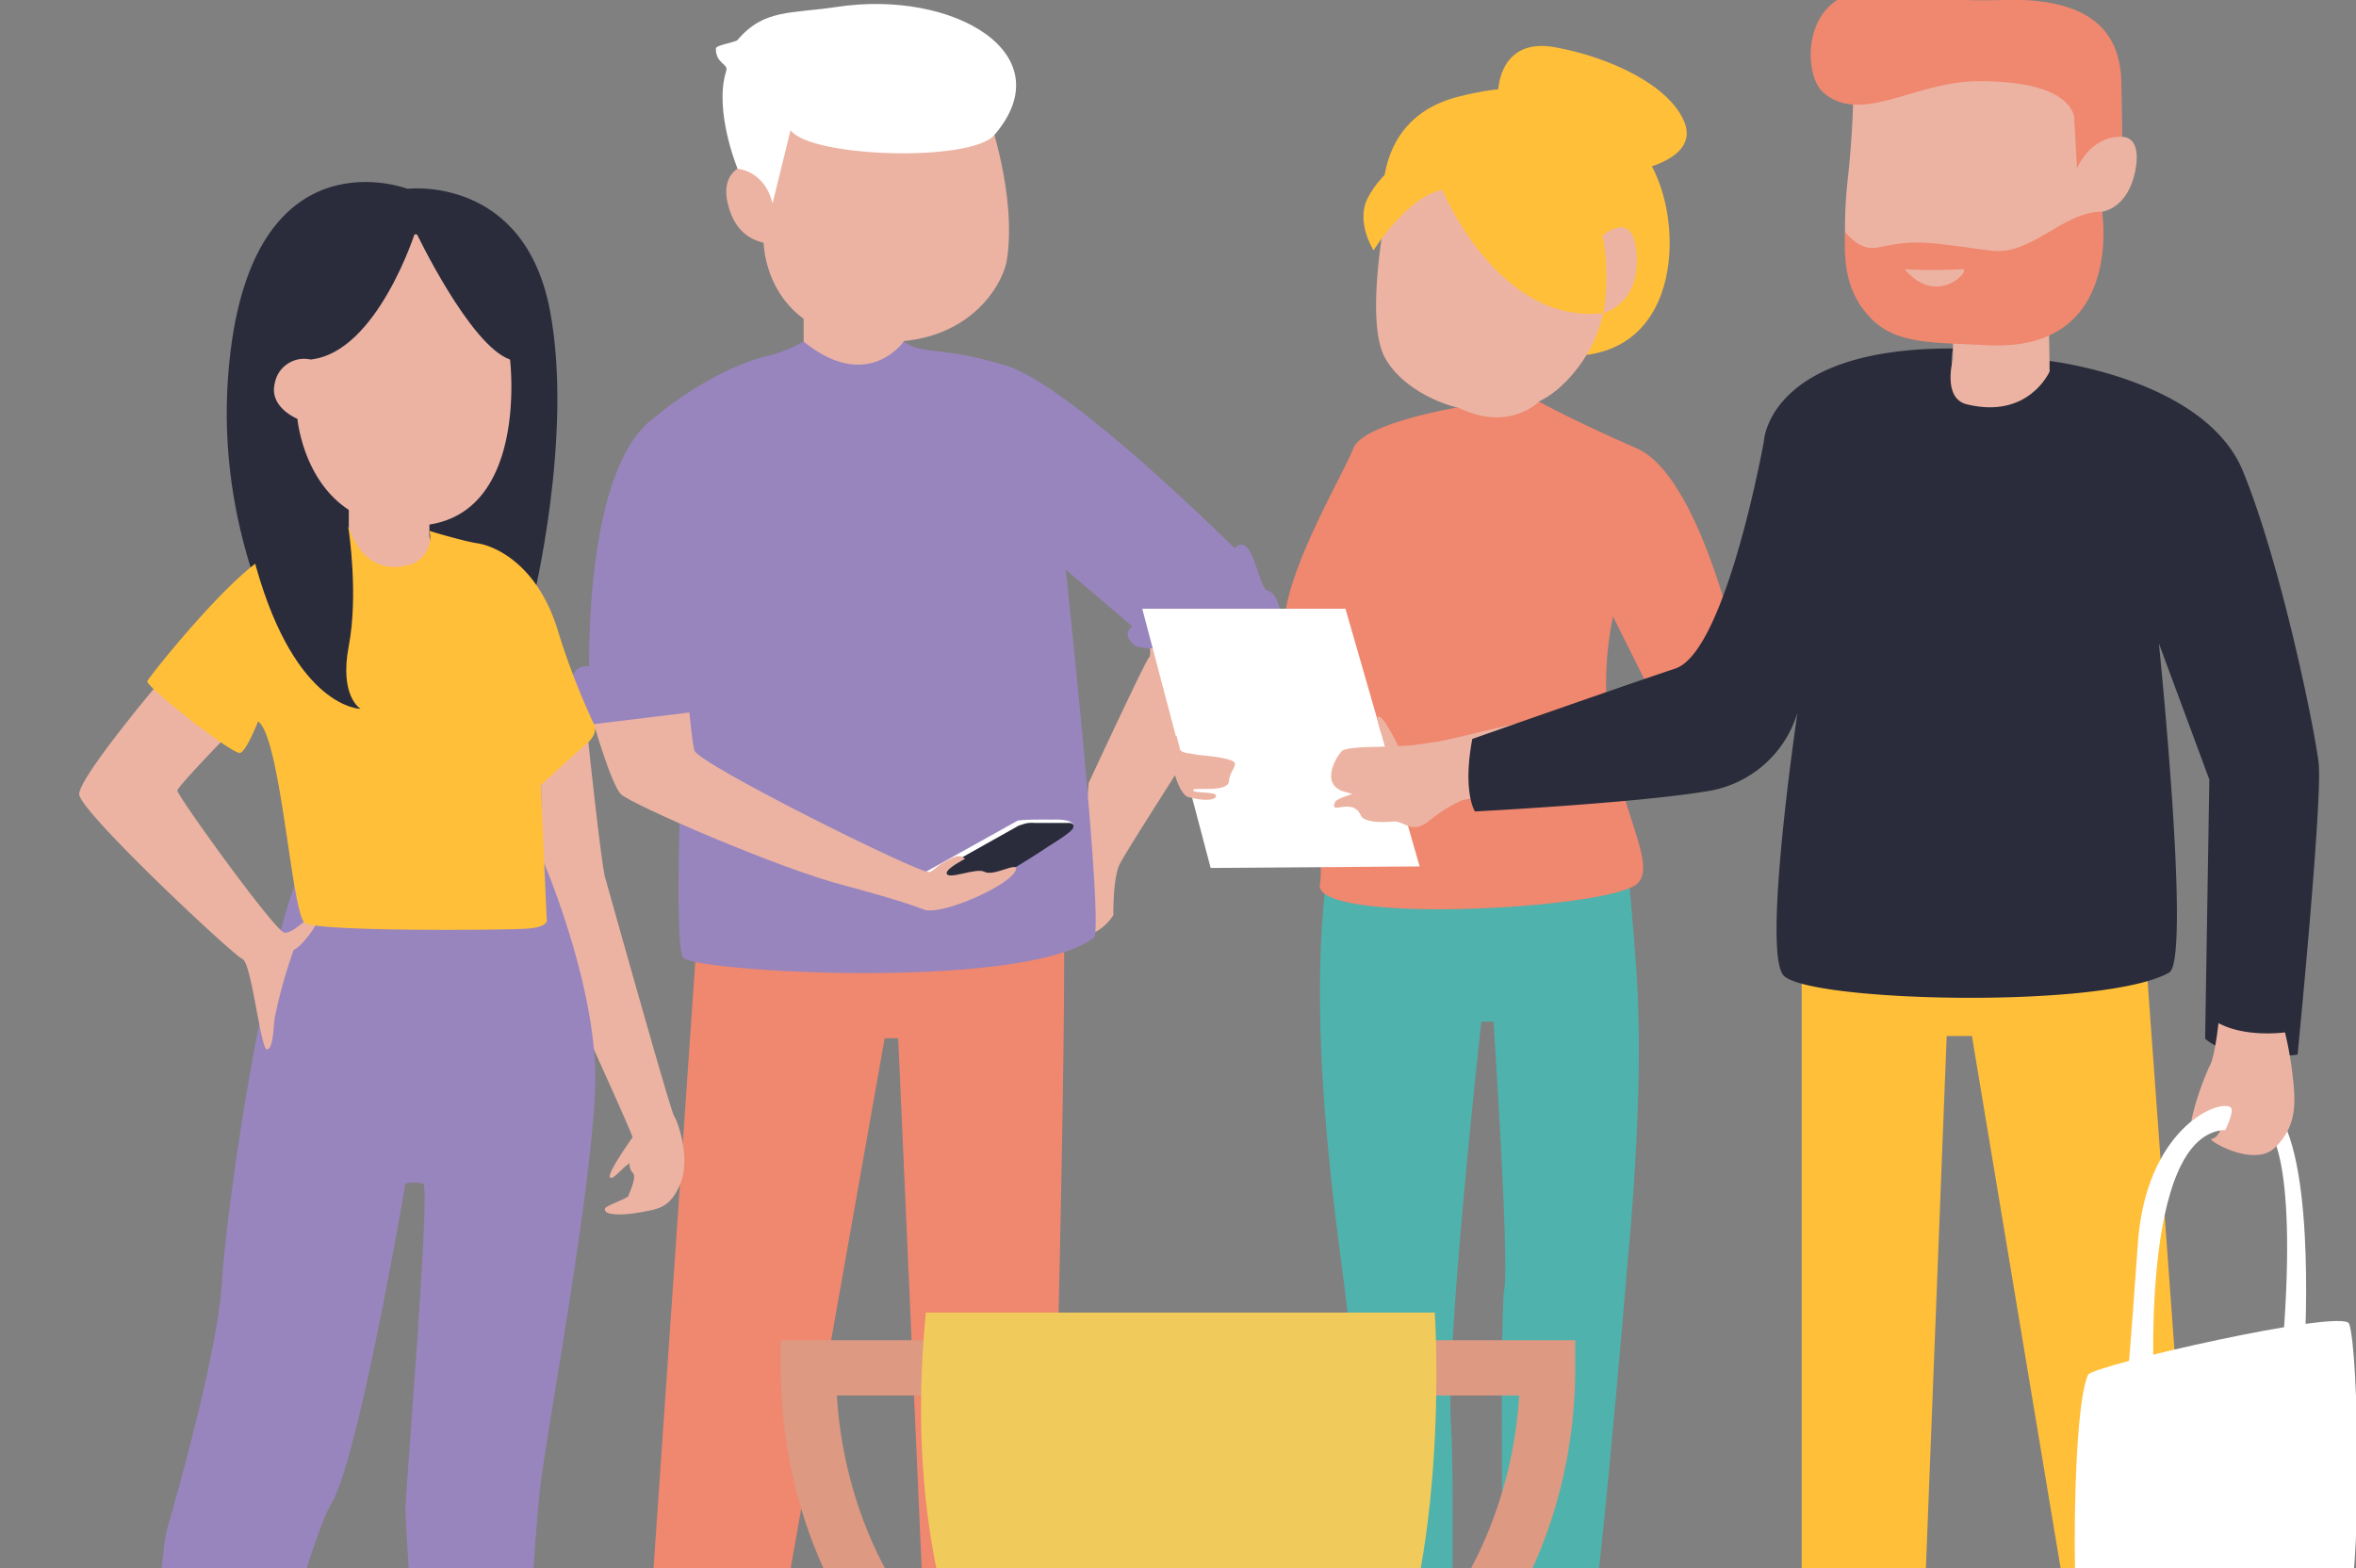 <svg xmlns="http://www.w3.org/2000/svg" xmlns:xlink="http://www.w3.org/1999/xlink" width="341" height="227" viewBox="0 0 341 227"><rect x="0" y="0" width="341" height="227" fill="#808080" stroke="none"/><defs><style>.a,.f{fill:#fff;}.a{stroke:#707070;}.b{clip-path:url(#a);}.c,.l{fill:#2a2c3b;}.c{opacity:0.05;}.d{fill:#f0876f;}.e{fill:#ecb3a3;}.g{fill:#9885bd;}.h{fill:#2a2c3c;}.i{fill:#ffbf39;}.j{fill:#aad8d6;}.k{fill:#4fb2ac;}.m{fill:none;}.n{fill:#dd9982;}.o{fill:#f0ca5b;}</style><clipPath id="a"><rect class="a" width="341" height="227" transform="translate(767 203)"/></clipPath></defs><g class="b" transform="translate(-767 -203)"><g transform="translate(212.48 -309.402)"><g transform="translate(554.519 511.051)"><g transform="translate(79.713 1.926)"><ellipse class="c" cx="49.587" cy="6.975" rx="49.587" ry="6.975" transform="translate(0 262.278)"/><g transform="translate(1.433 0)"><path class="d" d="M233.348,222.291l-8.616,125.222s7.765,4.994,16.482,1.521c0,0,17.412-97.985,18.929-106.675H262.1l4.779,107.9s12.387,2.679,16.732-2.1c0,0,3.341-114.8,2.32-127.139C285.929,221.024,259.783,224.383,233.348,222.291Z" transform="translate(-213.242 -92.645)"/><path class="e" d="M249.612,212.405s.434,2.2,0,2.512-8.717,18.131-8.717,18.131l-1.754,22.358a6.831,6.831,0,0,0,5.332-3.24s-.075-4.928.794-7.1,18.828-29.347,18.973-30.969a23.52,23.52,0,0,0,0-3.416Z" transform="translate(-164.472 -120.289)"/><path class="f" d="M234.517,251.284s-.5,9.708,0,11.878h36.139s.289-6.66-4.779-8.256-14.636-1.311-15.934-4.639A52.96,52.96,0,0,1,234.517,251.284Z" transform="translate(-180.881 6.333)"/><path class="f" d="M228.026,250.083a3.912,3.912,0,0,1-1.785,1.679c-1.377.728-1.956,9.414-1.956,12.023h19.407s.719-8.73-1.881-10.427l-1.565-1.9Z" transform="translate(-214.751 5.711)"/><path class="e" d="M230.133,206.667v-7.533l14.483,3.766v3.766s-.289,5.792-7.244,5.213S230.133,206.667,230.133,206.667Z" transform="translate(-194.961 -156.47)"/><path class="e" d="M229.223,193.362V200.6s-2.32,1.162-1.451,4.924,2.9,5.218,5.218,5.8c0,0,.1,11.729,13.031,13.9,15.645,2.626,21.577-7.471,22.187-11.479,1.447-9.559-2.81-21.209-2.81-21.209Z" transform="translate(-203.61 -176.75)"/><path class="g" d="M254.1,200.852a22.719,22.719,0,0,1-4.924,2.026c-1.741.289-8.923,2.42-17.381,9.559-9.651,8.147-8.721,36.617-8.721,36.617l17.911,2.881-3.4-15.452s-2.9,51.56-.868,53.59,49.1,4.775,59.382-2.9c1.565-1.166-4.056-53.3-4.056-53.3l9.852,8.4,14.772-11.3s-23.756-23.752-33.315-26.65-11.874-1.447-14.772-3.473C268.584,200.852,263.371,208.381,254.1,200.852Z" transform="translate(-218.93 -151.988)"/><path class="g" d="M241.73,219.266s-2.03,1.158,0,2.9,21.432-1.451,21.432-2.9-.579-4.635-2.026-4.924-2.021-8.37-4.635-6.375Z" transform="translate(-158.761 -129.387)"/><path class="g" d="M245.445,214.959s2.034,1.828.881,3.065-22.594,3.192-22.594,3.192-2.512-3.495-1.28-4.451.618-5.4,3.806-4.889Z" transform="translate(-222.111 -115.971)"/><path class="f" d="M227.953,192.726v7.239s3.9.237,5.056,5.02l2.609-10.6Z" transform="translate(-202.34 -176.113)"/><path class="f" d="M230.377,212.789s-3.481-8.384-1.644-14.176c.333-1.048-1.526-1-1.5-3.24,0-.491,2.837-.877,3.139-1.228,3.832-4.512,7.665-3.766,14.386-4.784,16.886-2.556,32.881,6.792,22.783,18.543-3.42,3.973-26.663,3.262-29.5-.7Z" transform="translate(-204.763 -188.937)"/><path class="f" d="M233.862,226.5a2.786,2.786,0,0,1-.035-.921l14.772-8.234s.1-.263,5.139-.193c0,0,3.442-.228,3.012,1.18Z" transform="translate(-182.546 -99.081)"/><path class="h" d="M256.23,217.266h-5.191a3.82,3.82,0,0,0-1.785.25h0a2.791,2.791,0,0,0-.873.377l-14.566,8.164s.044.11.118.272l.031.07c.46.982,2.013,3.7,4.683,2.495a117.2,117.2,0,0,0,14.513-8.274c2.925-1.793,3.56-2.477,3.543-2.732C256.922,217.4,256.23,217.266,256.23,217.266Z" transform="translate(-182.499 -98.72)"/><path class="e" d="M223.21,215.2s2.508,8.69,3.889,10.124,23.046,10.874,32.648,13.308c1.785.456,8.6,2.337,11.168,3.394,2.486,1.026,13.058-3.666,13.4-5.862.158-1.017-3.289,1.109-4.556.421-1.237-.675-5.441,1.289-5.49.175-.031-.675,2.67-2.074,2.67-2.074-.737-.469-.912-.737-3.28.623-1.03.6-1.372,1.263-1.96,1.3-1.723.105-33.267-15.605-33.938-17.578-.289-.846-.737-5.512-.737-5.512Z" transform="translate(-218.393 -110.958)"/></g></g><g transform="translate(0 27.693)"><ellipse class="c" cx="51.835" cy="7.292" rx="51.835" ry="7.292" transform="translate(0 257.73)"/><g transform="translate(11.464 0)"><path class="h" d="M236.285,195.8s16.934-2.07,20.643,17.714c3.394,18.1-2.495,41.931-2.495,41.931L239.648,291s-34.315-28.948-28.952-71.817C214.66,187.488,236.285,195.8,236.285,195.8Z" transform="translate(-188.773 -194.814)"/><path class="e" d="M225.828,212.366v-5.906l-11.672-1.03v6.406s.75,6.047,7.007,5.832S225.828,212.366,225.828,212.366Z" transform="translate(-175.137 -161.044)"/><path class="e" d="M227.177,214.026s2.013,19.3,2.648,21.529,9.44,33.723,9.971,34.468,2.4,6.077.921,9.686-3.161,3.74-5.941,4.24c-2.346.425-5.437.5-4.95-.636.136-.311,3.232-1.438,3.324-1.728.14-.452,1.254-2.727.7-3.319-1.381-1.486.509-3.332.219-4.429-.57-2.153-13.15-29.057-13.259-30.329a29.3,29.3,0,0,1,0-3.188l-.316-20.253Z" transform="translate(-153.681 -134.788)"/><path class="g" d="M264.778,225.176s7.87,18.175,7.559,32.315-6.674,48.363-7.875,57.694-4.17,62.241-4.17,62.241-4.731,3.837-11.769,1.061c0,0-3.648-56.514-3.648-59.343s3.679-46.956,2.547-47.232a6.917,6.917,0,0,0-2.547,0s-6.788,39.879-10.747,46.386-16.684,56.878-16.684,56.878a12.4,12.4,0,0,1-9.94,0s1.171-47.263,2.868-53.2,7.353-26.019,7.919-35.635,5.656-47.153,12.018-61.473h0l34.468.311" transform="translate(-197.648 -126.954)"/><path class="e" d="M245.858,214.662s2.74,22.393-12.409,23.984c-16.868,1.771-18.363-15.4-18.363-15.4s-4.113-1.658-3.293-5.091a4.32,4.32,0,0,1,5.218-3.49s4.863-17.416,13.575-18.069C245.889,195.443,245.858,214.662,245.858,214.662Z" transform="translate(-183.499 -188.962)"/><path class="e" d="M226.466,220s-6.893,7.1-7,7.739,14.105,20.363,15.482,20.573,3.626-2.789,4.582-2.258-2.306,4.507-3.223,4.753a70.3,70.3,0,0,0-2.719,9.686c-.241,1.144-.162,4.521-1.118,4.735s-2.223-12.527-3.6-13.106-23.616-21.415-23.616-23.853,11.356-15.916,11.356-15.916Z" transform="translate(-205.257 -139.656)"/><path class="i" d="M248.341,207.421s4.88,1.486,7,1.8,8.379,2.653,11.453,12.2a105.99,105.99,0,0,0,5.516,14.316s.316,1.166-1.166,2.442-6.682,6.042-6.682,6.042l.846,19.3s.636,1.276-3.074,1.486-30.013.43-31.925-.846-3.477-26.94-6.774-29.167c0,0-1.6,4.135-2.556,4.56s-13.79-9.651-13.47-10.392,13.47-17.184,18.346-18.56,10.813-3.714,10.813-3.714,1.9,6.994,8.177,5.569A4.151,4.151,0,0,0,248.341,207.421Z" transform="translate(-197.649 -156.912)"/><path class="h" d="M216.359,196.687s7.849,16.552,13.68,18.565,1.592-16.719-5.516-18.122S216.359,196.687,216.359,196.687Z" transform="translate(-167.68 -189.552)"/><path class="h" d="M231.015,197.637S225.5,215.145,215.848,216.2l-3.819-11.457S224.332,191.7,231.015,197.637Z" transform="translate(-182.336 -190.502)"/><path class="h" d="M224.767,209.411s1.408,9.3,0,16.653,1.706,9.12,1.706,9.12-9.335,0-15.132-20.573C208.609,204.926,224.254,204.071,224.767,209.411Z" transform="translate(-185.748 -158.922)"/><path class="e" d="M226.6,227.68s-4.288,5.9-3.788,6.516,2.455-2.39,3.354-2.144S226.6,227.68,226.6,227.68Z" transform="translate(-145.992 -90.119)"/><path class="e" d="M226.866,254.988a5.04,5.04,0,0,0,.574,2.219c.566.943,5.8,2.754,5.8,2.754s2.688,2.574-1.131,3-14.421.509-15.272-3l1.254-4.578S219.925,256.347,226.866,254.988Z" transform="translate(-166.072 -3.454)"/><path class="e" d="M217.613,254.27s-.846,4.735.215,8.121c.732,2.337-6.866,1.811-9.8,0a12.825,12.825,0,0,1-.667-3.964,15,15,0,0,1,1.412-4A22.055,22.055,0,0,0,217.613,254.27Z" transform="translate(-198.175 -5.885)"/><path class="j" d="M233.879,256.122s18.1,1.333,14.426,6.823H216.77s-.566-6.568.706-6.823C217.476,256.122,233.033,259.77,233.879,256.122Z" transform="translate(-166.714 0.384)"/><path class="j" d="M218.018,257.678a12,12,0,0,0,1.4,4.165c.4.671,1.9,2.8,1.592,3.872-.636,2.228-2.355,2.21-5.38,2.228-8.419.048-6.41-1.964-7.524-4.858-1.837-4.788-.281-7.866-.281-7.866s-.07,2.995,1.978,3.964C212.572,260.484,218.29,259.182,218.018,257.678Z" transform="translate(-198.638 -2.676)"/></g></g><g transform="translate(164.113 8.001)"><ellipse class="c" cx="44.82" cy="5.716" rx="44.82" ry="5.716" transform="translate(0 249.588)"/><g transform="translate(1.216 0)"><path class="i" d="M250.4,210.845s-2.9-14.377,10.589-17.854c13.733-3.534,19.332.724,25.935,7.086s8.09,28.286-7.287,30.263Z" transform="translate(-215.334 -185.619)"/><path class="k" d="M291.359,217.942s1.5,9.331,2.587,26.3-1.294,40.3-1.294,40.3-4.827,59.4-7.371,67.454H274.741s-.78-58.97,0-62.784-1.552-38.818-1.552-38.818h-1.763s-5.178,46.456-4.389,58.33c.561,8.458,0,43.273,0,43.273H256.01s-3.49-51.757-3.867-58.545-8.436-49.792-.8-75.509Z" transform="translate(-222.353 -109.151)"/><path class="e" d="M252.615,201.881v5.091s1.855,3.674,5.814,3.394,5.941-4.236,5.941-4.236v-4.249Z" transform="translate(-206.957 -153.592)"/><path class="e" d="M251.146,202.625s-2.758,14.544,0,19.8c3.512,6.687,17.056,11.558,25.186,4.556a20.714,20.714,0,0,0,6.489-10.914s5.376-1.28,4.81-8.633-5.941-1.7-5.941-1.7a50.927,50.927,0,0,0-3.394-5.371c-2.543-3.679-11.027-6.222-14.987-6.222S252.26,197.811,251.146,202.625Z" transform="translate(-216.077 -177.399)"/><path class="d" d="M271.921,203.692s-13.7,2.263-15.114,5.937-9.05,16.4-9.9,24.322c0,0,6.174,33.258,5.069,38.73-1.21,5.95,41.637,3.674,45.877,0s-7.919-17-3.464-38.73l5.082,10.164s13.058-2.933,13.058-4.771c0,0-5.582-25.756-14.676-29.715s-14.18-6.779-14.18-6.779-4.275,4.516-11.755.842" transform="translate(-226.263 -151.371)"/><path class="f" d="M242.2,209.943h29.413l10.738,37.3-30.25.224Z" transform="translate(-242.202 -128.479)"/><path class="e" d="M243.822,214.222c-.741.5-.6,1.285-.636,3.205-.035,1.859,1.2,5.38,2.328,5.683,2.219.6,3.968.526,4.034-.167s-3.394-.294-3.319-.859c.057-.478,5.191.5,5.2-1.342,0-1.1,1.329-2.315.671-2.758-1.013-.684-5.231-.978-5.231-.978-1.381-.329-2.547-.153-2.6-1.092" transform="translate(-238.872 -114.389)"/><path class="j" d="M249.652,247.4h12.681l-.662,4.88a43.274,43.274,0,0,1-11.028,0Z" transform="translate(-216.986 -9.438)"/><path class="j" d="M253.968,247.4h13.286l-1.008,4.88s-6.454,2.385-12.146,0Z" transform="translate(-202.378 -9.438)"/><path class="e" d="M289.679,214.991s.912,2.723-.18,3.262c-5.157,2.556-39.256,7.178-39.256,7.178l1.9,6.595s46.574-5.775,49.113-7.046-.873-13.614-.873-13.614Z" transform="translate(-214.986 -123.665)"/><path class="e" d="M258.14,217.833s-2.526-5.275-2.995-4.087c-.184.478,1.215,4.214,1.215,4.214s-5.722-.088-6.375.609c-.987,1.057-3.28,5.143.745,5.985,1.083.228,2.451,1.228,4.56,1.122,3.034-.153,1.916-1.122,6.809-1.5C263.963,224.037,258.14,217.833,258.14,217.833Z" transform="translate(-221.102 -116.506)"/><path class="i" d="M260.9,200.431s8.125,19.652,23.331,17.841c0,0,4.849-24.208-17.39-24.774-10.326-.263-14.79,4.525-16.671,8.033s.8,7.664.8,7.664S255.673,201.562,260.9,200.431Z" transform="translate(-217.491 -179.607)"/><path class="i" d="M253.956,196.59s.219-7.5,8.138-6.09,16.684,5.516,18.806,10.887-6.888,6.932-6.888,6.932Z" transform="translate(-202.418 -190.323)"/><path class="d" d="M263.964,249.137s-3.249,1.671-4.981,1.675c-6.424.009-13.049,2.438-13.115,7.607h28.755l-.079-8.357A13.107,13.107,0,0,1,263.964,249.137Z" transform="translate(-229.794 -3.566)"/><path class="d" d="M256.439,250.221a23.981,23.981,0,0,1-.851,2.92,8.842,8.842,0,0,0-1.8,5.814h15.026s.272-3.639-1.223-5.27a11.2,11.2,0,0,1-2.153-4.012S263.332,251.212,256.439,250.221Z" transform="translate(-203.069 -1.752)"/><path class="e" d="M250.182,248.559v2.955a12.784,12.784,0,0,0,8.462.881v-3.837A51.918,51.918,0,0,1,250.182,248.559Z" transform="translate(-215.192 -5.522)"/><path class="e" d="M254.474,248.779l.417,5.073s4.749.833,7.362-.307l.417-4.911A29.711,29.711,0,0,1,254.474,248.779Z" transform="translate(-200.665 -5.268)"/></g></g><g transform="translate(193.082)"><ellipse class="c" cx="49.066" cy="8.236" rx="49.066" ry="8.236" transform="translate(36.798 270.579)"/><path class="f" d="M280.323,229.92c.145-.158,4.7,3.5,2.07,33.4l3.289-.675s1.824-27.229-3.85-35.235Z" transform="translate(-145.258 -65.048)"/><path class="k" d="M279.434,251.868a14.363,14.363,0,0,1-5.507,2.811c-2.854.557-13.347,1.241-13.461,9.909h36.84l-.127-11.168A21.956,21.956,0,0,1,279.434,251.868Z" transform="translate(-212.468 13.678)"/><path class="k" d="M277.2,252.789s.39,2.9,0,3.473a10.193,10.193,0,0,0-3.012,8.327h22.353s.456-4.674-2.056-7.41a7.176,7.176,0,0,1-2.184-5.31S288.763,254.451,277.2,252.789Z" transform="translate(-166.194 13.678)"/><path class="e" d="M265.082,256.251v-5.485s8.866,3.758,15.272,1.311v5.459A18.165,18.165,0,0,1,265.082,256.251Z" transform="translate(-196.844 9.948)"/><path class="e" d="M274.945,251.318l.785,5.564s8.967,1.219,12.922-.64v-5.533S284.539,252.138,274.945,251.318Z" transform="translate(-163.461 9.755)"/><path class="i" d="M264.957,217.711V352.966s8.212,4.464,17.035,1.421l3.951-101.137h3.652l17.03,102.2s9.427,3.192,16.421,0L313.009,217.711" transform="translate(-197.267 -101.933)"/><path class="i" d="M266.866,248.293l-2.394.684v8.664c1.425,2.4,14.658,6.327,20.3,1.942v-8.669l-1.14-.039a29.987,29.987,0,0,1-9.484-.053c-4.165-.925-7.55-1.368-7.55-1.368Z" transform="translate(-198.909 1.578)"/><path class="e" d="M275.748,213.832s-10.05,2.35-12.067,2.846c-2.455.6-10.357.118-10.541,1.421-.259,1.868,7.792.21,7.09,2.4-.667,2.087-10.041,3.495-10.558,4.665-.916,2.07,2.548-.833,3.74,1.964.346.811,2.4,1.074,4.582.859,1.8-.175,2.609,1.907,5.152.017a21.723,21.723,0,0,1,4.687-3.012c1.807-.763,11.383-.921,11.69-.868C279.523,224.123,276.616,223.614,275.748,213.832Z" transform="translate(-249.519 -107.712)"/><path class="i" d="M275.516,250.089h-1.368v6.849s14.027,3.762,20.3-1.715v-6.384h-3.42l.912,1.25S286.18,252.386,275.516,250.089Z" transform="translate(-166.158 3.426)"/><path class="l" d="M254.514,257.653s22.02-7.748,29.373-10.181,12.83-32.907,12.83-32.907.609-13.531,27.369-13.426c0,0-1.824,6.7,5.477,6.139s8.515-4.332,8.515-4.332,22.507,2.591,27.979,15.956,10.339,37.02,10.948,42.225-3.043,42.22-3.043,42.22-9.12,1.39-13.378-2.3l.605-37.516-7.3-19.7s4.7,45.82,1.482,47.644c-9.392,5.319-51.889,4.258-55.76.465-3.232-3.166,1.969-38.086,1.969-38.086a16.238,16.238,0,0,1-12.773,11.321c-10.344,1.767-33.907,2.977-33.907,2.977S253.063,265.4,254.514,257.653Z" transform="translate(-234.499 -149.343)"/><path class="e" d="M270.224,207.3v-4.683l13.838-3.306.153,9.8s-3,6.967-11.988,4.771C268.624,213,270.224,207.3,270.224,207.3Z" transform="translate(-180.637 -154.002)"/><path class="m" d="M266.891,191.486" transform="translate(-190.721 -178.385)"/><path class="e" d="M267.629,191.572a142.578,142.578,0,0,1-.912,17.328c-.7,7.23-.381,14.167,1.881,16.982,4.946,6.152,12.549,6.612,20.358,5.244s12.431-4.582,13.816-9.5c.684-2.425.829-8.638.829-8.638s3.867-.412,4.858-6.266c.57-3.372-.57-4.543-2-4.569l-.07-7.024S280.9,188.38,267.629,191.572Z" transform="translate(-192.428 -180.996)"/><path class="e" d="M281.85,224.2s-.531,4.819-1.214,6.073-3.42,8.327-2.736,10.265,2.771-3.539,3.951-2.74-.074,3.118-.987,3.157,6.046,4.257,9.125,1.293,3.078-6.16,2.622-10.15a50.141,50.141,0,0,0-1.14-6.555S285.8,226.345,281.85,224.2Z" transform="translate(-153.831 -74.754)"/><path class="d" d="M273.888,191.486l.684,12.624s1.9-4.722,6.5-4.569l-.07-7.024S277.751,191.9,273.888,191.486Z" transform="translate(-167.038 -178.385)"/><path class="d" d="M266.415,198.7s2.017,2.885,4.775,2.28c5.7-1.254,7.375-.715,16.329.456,5.911.776,10.357-5.643,16.105-5.643,0,0,3.262,20.3-16.469,19.336-8.024-.395-13.189-.153-16.793-3.692C266.393,207.541,266.271,202.884,266.415,198.7Z" transform="translate(-192.451 -163.803)"/><path class="e" d="M268.356,197.7a71.705,71.705,0,0,0,8.235,0C278.393,197.4,273.223,203.482,268.356,197.7Z" transform="translate(-185.763 -157.381)"/><path class="d" d="M267.034,203.2c-3.047-2.727-3.078-14.7,7.143-14.7,7.787,0,7.818,1.7,18.823,1.346s17.451,3.214,17.228,12.786c-.268,11.593-6.766,5.4-6.766,5.4s1.57-6.555-14.176-6.428C280.346,201.674,272.436,208.027,267.034,203.2Z" transform="translate(-196.266 -188.498)"/><path class="f" d="M290.735,227.387c-2.109-1.079-12.211,3.512-13.36,19.683s-1.71,22.274-1.71,22.274h4.108s-2.4-38.129,10.26-38.638C290.034,230.706,291.489,227.773,290.735,227.387Z" transform="translate(-161.024 -65.792)"/><path class="f" d="M313.677,235.61c1.421,3.723,1.955,37.936-.491,41.773-2.951,4.617-34.81,10.589-37.283,10.589s-2.679-39.339,0-44.969C276.543,241.652,312.813,233.356,313.677,235.61Z" transform="translate(-166.76 -42.657)"/></g></g><path class="n" d="M-4,50H111v4c0,35.473-25.794,64.333-57.5,64.333S-4,89.473-4,54Zm106.877,8H4.123C5.931,87.2,27.387,110.333,53.5,110.333S101.069,87.2,102.877,58Z" transform="translate(671.52 656.402)"/><path class="o" d="M699.187,763.4h53c12.667-21.667,10-61,10-61H688.52C684.52,743.735,699.187,763.4,699.187,763.4Z"/></g></g></svg>